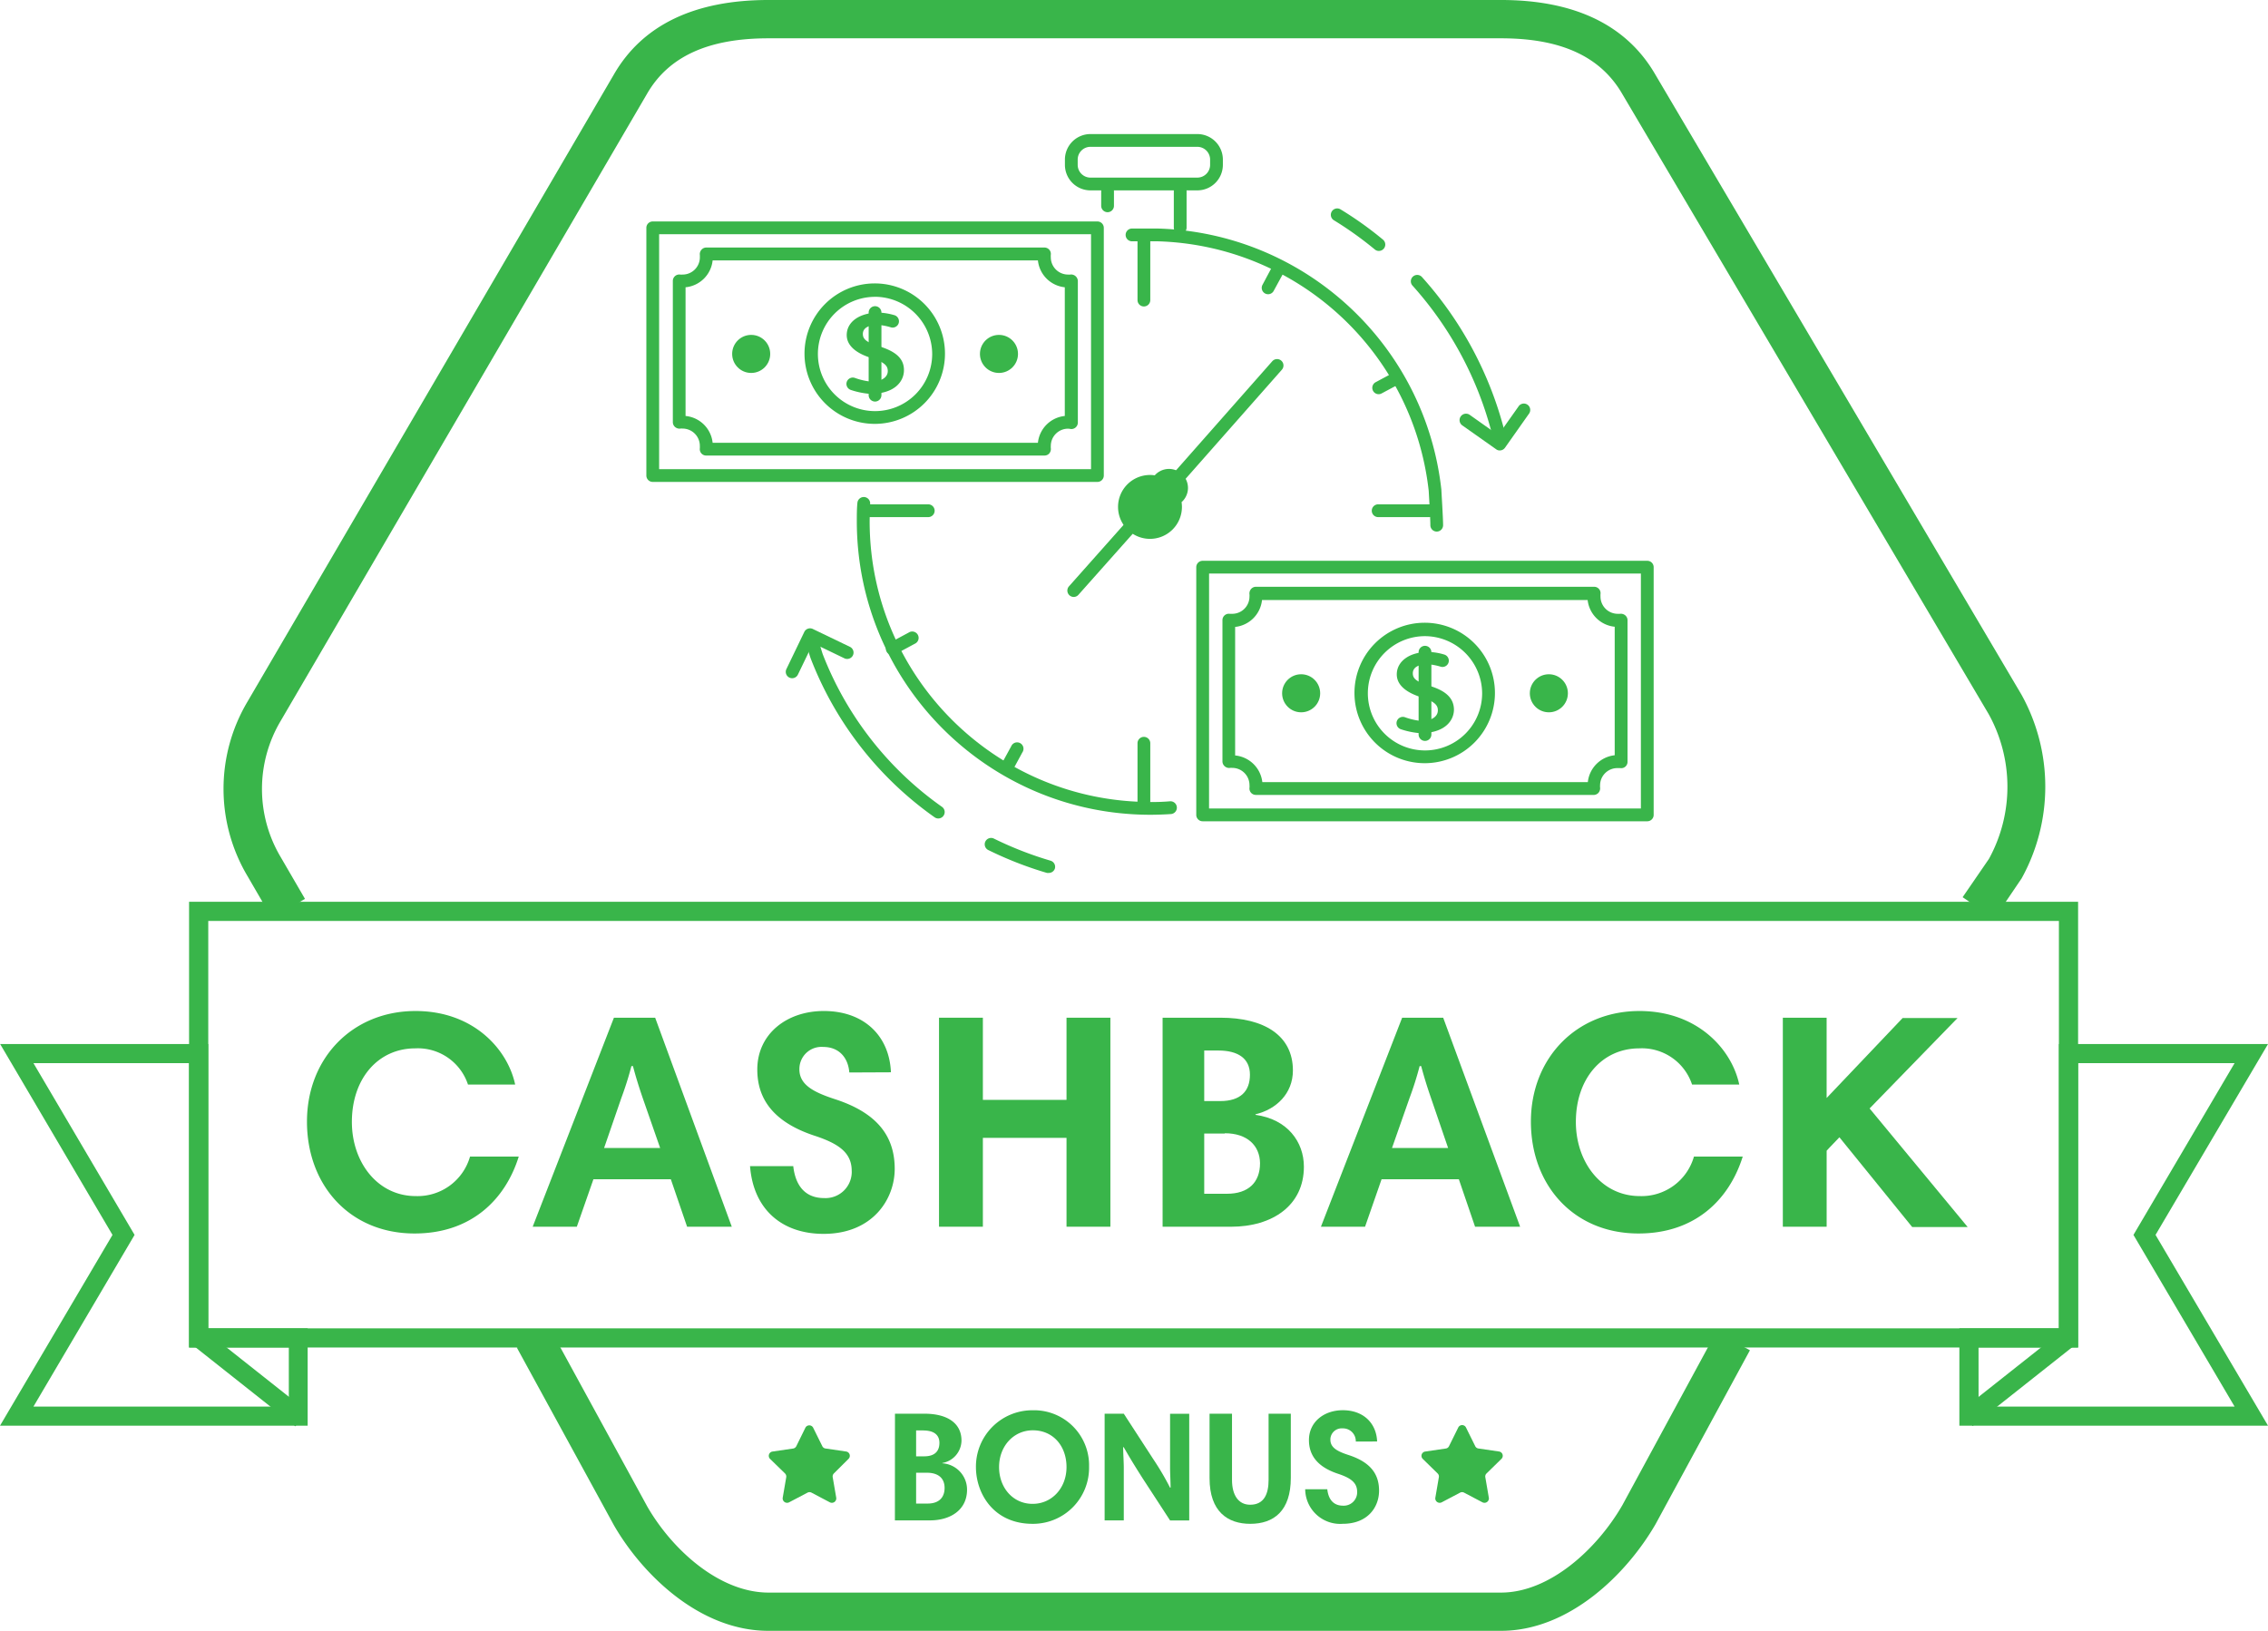 <svg id="Layer_1" data-name="Layer 1" xmlns="http://www.w3.org/2000/svg" width="2626.96" height="1889.1" viewBox="0 0 2626.96 1889.1"><defs><style>.cls-1{fill:#39b54a;}</style></defs><title>CashBack-Bonus</title><path class="cls-1" d="M1738.54,1889.1H890c-79.93,0-146.34-65.82-178.88-122.24L598.62,1561l38.89-21.3,112.26,205.5c28.47,49.4,83,99.61,140.5,99.61h848.27c56.72,0,111.44-50.8,140.5-101.09l108.85-200.77,39,21.15-109.22,201.29C1884.59,1822.69,1818,1889.1,1738.54,1889.1Zm571.33-824.75-36.61-25.07,30.47-44.37a173.78,173.78,0,0,0-.44-167.94L1879.12,109c-25.15-43.56-71.07-64.63-140.51-64.63H890c-69.58,0-115.58,21-140.5,64.19L325.15,835a154.36,154.36,0,0,0,0,157.88l28.1,48.36-38.38,22.19L286.77,1015a197.67,197.67,0,0,1,0-202.4L711.09,86.22C744.07,29.06,804.34,0,890,0h848.57c85.56,0,145.75,29.14,178.88,86.59l423.95,718.05a219.69,219.69,0,0,1,0,213.19l-1,1.41Z"/><path class="cls-1" d="M356.36,1651.5H0l130.3-221L.15,1209.36H241.22v329.37H356.36ZM38.75,1629.32H334.54v-68.41H219V1231.54H38.75l117.13,198.93Z"/><rect class="cls-1" x="277.35" y="1518.39" width="22.18" height="154.41" transform="translate(-1141.58 831.29) rotate(-51.63)"/><path class="cls-1" d="M2627,1651.5H2269.49V1538.73h115.29V1209.36H2627l-130.3,221.11Zm-335.28-22.18h296.53l-117.13-198.85,117.13-198.93H2407v329.37H2291.68Z"/><rect class="cls-1" x="2261.28" y="1584.17" width="154.41" height="22.18" transform="translate(-485.21 1795.64) rotate(-38.36)"/><path class="cls-1" d="M2407,1560.91H219V1044.6H2407ZM241.22,1538.73H2384.78V1066.79H241.22Z"/><path class="cls-1" d="M941.74,1653.57l10.65,21.52a4.86,4.86,0,0,0,3.84,2.81l23.74,3.48a5,5,0,0,1,2.81,8.57l-16.86,16.79a5,5,0,0,0-1.4,4.51l4.06,23.66a5.1,5.1,0,0,1-7.39,5.33L940,1729.07a4.91,4.91,0,0,0-4.73,0L914,1740.24a5.11,5.11,0,0,1-7.4-5.33l4.07-23.66a5.09,5.09,0,0,0-1.48-4.51L892,1690a5,5,0,0,1,2.81-8.57l23.74-3.48a5,5,0,0,0,3.84-2.81l10.58-21.52a5.11,5.11,0,0,1,7-1.82A5.2,5.2,0,0,1,941.74,1653.57Z"/><path class="cls-1" d="M1698,1653.57l10.65,21.52a4.89,4.89,0,0,0,3.85,2.81l23.74,3.48a5,5,0,0,1,2.81,8.57l-17.16,16.79a4.88,4.88,0,0,0-1.48,4.51l4.07,23.67a5.1,5.1,0,0,1-4.24,5.83,5.16,5.16,0,0,1-3.16-.51l-21.22-11.17a4.91,4.91,0,0,0-4.73,0l-21.23,11.17a5.1,5.1,0,0,1-7.39-5.32l4.07-23.67a4.88,4.88,0,0,0-1.48-4.51L1648,1690a5,5,0,0,1,2.81-8.57l23.74-3.48a4.86,4.86,0,0,0,3.84-2.81l10.65-21.52a5,5,0,0,1,9,0Z"/><path class="cls-1" d="M1036.62,1637.6h34.23c25.59,0,42.82,10.35,42.82,31.2a26.78,26.78,0,0,1-22.18,25.89v.37a30.52,30.52,0,0,1,28.61,30.61c0,22.85-18.48,35.5-43.11,35.5h-40.45Zm33,19.37h-8.51v30h9.39c12.21,0,17.6-6,17.6-15.6s-6.87-14.35-18.63-14.35Zm3.84,49h-12.35v35.71h13.39c12.72,0,19.59-6.73,19.59-18.11s-7.39-17.6-20.63-17.6Z"/><path class="cls-1" d="M1196.2,1633.61a63.74,63.74,0,0,1,65.24,62.21c0,1.2,0,2.4,0,3.6a64.93,64.93,0,0,1-64.11,65.74H1196c-45.34,0-65.6-35.35-65.6-65.74a65.3,65.3,0,0,1,64.78-65.81Zm0,108.4c22.18,0,39.12-18.34,39.12-42.59s-15.39-42.59-39-42.59c-22.19,0-39.12,18.26-39.12,42.59s16.49,42.59,38.6,42.59Z"/><path class="cls-1" d="M1300.91,1676.35c0,5.84.74,17.82.74,23.44v61.38h-22.19V1637.6h22.19l34.46,53.09a322.71,322.71,0,0,1,19.15,32.61h.59c0-6.13-.59-16.86-.59-22.18v-63.45h22.19v123.57h-22.19l-31.5-48.36c-14.13-22.19-18.49-30.1-22.19-36.46Z"/><path class="cls-1" d="M1401,1712.29V1637.6h26v76.68c0,18.12,7.77,28.77,21,28.77,16.27,0,21.37-12.65,21.37-28.77V1637.6h25.74v74.32c0,38.23-19.6,53.24-47,53.24C1422.26,1765.16,1401,1751.26,1401,1712.29Z"/><path class="cls-1" d="M1570.38,1669.84a14.79,14.79,0,0,0-14.33-15.24c-.35,0-.7,0-1,0a13.09,13.09,0,0,0-14.09,12c0,.41,0,.81,0,1.22,0,9.25,8.51,13.61,21.37,17.75,25.37,8.36,35,22.19,35,41.19s-13,38.38-42.07,38.38a40.52,40.52,0,0,1-43.38-37.46c-.06-.84-.1-1.7-.11-2.55h25.59c1.26,11.39,6.88,19,18.26,19a15.53,15.53,0,0,0,16.33-14.69c0-.43,0-.86,0-1.28,0-10.28-6.73-15.9-22.19-21-24.62-8.13-33.64-22.18-33.64-39,0-21,17.37-34.6,39.26-34.6,23.59,0,38.83,14.78,39.71,36.23Z"/><path class="cls-1" d="M1271.11,558.24H756.05a7.39,7.39,0,0,1-7.39-7.39V263.92a7.39,7.39,0,0,1,7.39-7.39h515.06a7.39,7.39,0,0,1,7.39,7.39V550.85A7.39,7.39,0,0,1,1271.11,558.24ZM763.45,543.45h500.26V271.32H763.45Z"/><path class="cls-1" d="M1210,527.7H818a7.39,7.39,0,0,1-7.46-7.32,6.9,6.9,0,0,1,.07-1.11,26.34,26.34,0,0,0,0-2.81,20,20,0,0,0-19.89-20h-.08a14.2,14.2,0,0,0-2.44,0,7.92,7.92,0,0,1-6.14-1.7,7.43,7.43,0,0,1-2.73-5.55V325.38a7.41,7.41,0,0,1,8.43-7.33,23.06,23.06,0,0,0,2.88,0,20,20,0,0,0,20-20v-2.52a7.73,7.73,0,0,1,1.7-6.06,7.4,7.4,0,0,1,5.54-2.74H1209.8a7.41,7.41,0,0,1,7.32,8.43,17.43,17.43,0,0,0,0,2.89,20,20,0,0,0,20,20,12.43,12.43,0,0,0,2.44,0,7.77,7.77,0,0,1,8.8,6.57c0,.28.06.55.08.83V489.62a7.51,7.51,0,0,1-8.43,7.32,16.56,16.56,0,0,0-2.89-.37,20,20,0,0,0-20,20v.08a13.29,13.29,0,0,0,0,2.36,7.87,7.87,0,0,1-1.7,6.14A7.36,7.36,0,0,1,1210,527.7ZM825.42,512.91h376.77a34.83,34.83,0,0,1,31.13-31.06V332.77a34.9,34.9,0,0,1-31.13-31.13H825.42a34.91,34.91,0,0,1-31.36,31.13V481.85A34.83,34.83,0,0,1,825.42,512.91Z"/><path class="cls-1" d="M1013.54,491a81.35,81.35,0,1,1,81-81.72v.37A81.36,81.36,0,0,1,1013.54,491Zm0-147.16A66.19,66.19,0,1,0,1079.73,410h0A66.55,66.55,0,0,0,1013.54,343.79Z"/><path class="cls-1" d="M1013.54,465.14a7.39,7.39,0,0,1-7.39-7.4V362.35a7.4,7.4,0,1,1,14.79,0v95.47A7.4,7.4,0,0,1,1013.54,465.14Z"/><path class="cls-1" d="M1018.5,401.17c-14.79-4.66-19.08-8.13-19.08-14.34s5.55-10.65,18-10.43a66.06,66.06,0,0,1,14.79,2.88,7.39,7.39,0,0,0,8.5-4.36h0a7.4,7.4,0,0,0-4.11-9.62,6.45,6.45,0,0,0-.62-.21,72.68,72.68,0,0,0-18.64-3c-21.81.22-36.6,10.72-36.6,26S997.5,411.3,1010.29,415c14.79,4.81,18,9.1,18,14.79,0,7.4-7.4,12.28-19.38,12.28A78.52,78.52,0,0,1,990,437.7a7.4,7.4,0,0,0-9.17,4.51h0a7.4,7.4,0,0,0,4.51,9.44l.3.1a93.45,93.45,0,0,0,22.19,4.51c28.91,0,39.19-14.79,39.19-27.36C1047.26,412.49,1032.47,405.68,1018.5,401.17Z"/><circle class="cls-1" cx="870.08" cy="409.97" r="22.04"/><circle class="cls-1" cx="1157.08" cy="409.97" r="22.04"/><path class="cls-1" d="M1908,951.35h-515a7.4,7.4,0,0,1-7.4-7.39V657a7.4,7.4,0,0,1,7.4-7.39h515a7.39,7.39,0,0,1,7.39,7.39V944A7.39,7.39,0,0,1,1908,951.35Zm-507.59-14.79h500.19V664.36H1400.44Z"/><path class="cls-1" d="M1846.5,920.81H1454.57a7.41,7.41,0,0,1-7.32-8.43,15.39,15.39,0,0,0,0-2.88,20,20,0,0,0-20-20,14.2,14.2,0,0,0-2.44,0A7.76,7.76,0,0,1,1416,883a7.56,7.56,0,0,1-.07-.82V718.41a7.39,7.39,0,0,1,7.31-7.47,6.74,6.74,0,0,1,1.19.08,26.34,26.34,0,0,0,2.81,0,20,20,0,0,0,20-20,12.43,12.43,0,0,0,0-2.44,8,8,0,0,1,1.7-6.14,7.43,7.43,0,0,1,5.55-2.73h391.93a7.4,7.4,0,0,1,7.47,7.32,6.91,6.91,0,0,1-.08,1.11,27.67,27.67,0,0,0,0,2.88,20,20,0,0,0,20,20,14.2,14.2,0,0,0,2.44,0,8,8,0,0,1,6.14,1.7,7.36,7.36,0,0,1,2.73,5.62V882.43a7.3,7.3,0,0,1-8.43,7.32,27.67,27.67,0,0,0-2.88,0,20,20,0,0,0-20.48,19.44v.38a13.26,13.26,0,0,0,0,2.52,7.81,7.81,0,0,1-1.7,6.06A7.42,7.42,0,0,1,1846.5,920.81ZM1462,906h377.14a35,35,0,0,1,31.13-31.13V726a35,35,0,0,1-31.35-30.91H1461.75a35,35,0,0,1-31.13,31.13V875.11a35,35,0,0,1,31.5,30.91Z"/><path class="cls-1" d="M1650.54,884.06a81.35,81.35,0,1,1,81-81.71v.37A81.34,81.34,0,0,1,1650.54,884.06Zm0-147.16a66.19,66.19,0,1,0,66.18,66.19h0A66.55,66.55,0,0,0,1650.54,736.9Z"/><path class="cls-1" d="M1650.54,858.25a7.4,7.4,0,0,1-7.4-7.39V755.24a7.4,7.4,0,0,1,14.79,0v95.69A7.39,7.39,0,0,1,1650.54,858.25Z"/><path class="cls-1" d="M1655.42,794.29c-14.79-4.66-19-8.14-19-14.35s5.47-10.65,17.89-10.43a66.53,66.53,0,0,1,14.79,2.89,7.39,7.39,0,0,0,8.5-4.37h0a7.39,7.39,0,0,0-4.13-9.6,5.9,5.9,0,0,0-.67-.23,68.73,68.73,0,0,0-18.56-3c-21.45,0-36.39,10.72-36.39,26s16.86,23.15,29.58,26.84c14.79,4.81,18,9.1,18,14.79,0,7.4-7.39,12.28-19.45,12.28a77.77,77.77,0,0,1-18.85-4.36,7.39,7.39,0,0,0-9.17,4.51h0a7.39,7.39,0,0,0,4.5,9.44l.3.1a93.45,93.45,0,0,0,22.19,4.51c28.84,0,39.12-14.79,39.12-27.36C1683.89,805.6,1669.54,798.65,1655.42,794.29Z"/><circle class="cls-1" cx="1507.08" cy="803.08" r="22.04"/><circle class="cls-1" cx="1794" cy="803.08" r="22.04"/><path class="cls-1" d="M1332,943.81c-187.41-.33-339.25-152.17-339.58-339.57,0-7.4,0-14.79.67-21.6a7.41,7.41,0,0,1,14.79,1c0,6.73-.59,13.69-.59,20.64C1007.58,783.47,1152.8,928.69,1332,929a221.67,221.67,0,0,0,23.22-.81,7.41,7.41,0,0,1,1,14.79C1348.24,943.51,1340,943.81,1332,943.81Z"/><path class="cls-1" d="M1664.15,615.77a7.39,7.39,0,0,1-7.4-7.39c0-8.06-1.92-39.57-1.92-39.86-18.06-161.07-151.9-284.29-313.91-289h-30a7.4,7.4,0,0,1,0-14.79h30.17c169.6,4.83,309.71,133.89,328.41,302.52,0,1.63,2,32.61,2,41.12A7.4,7.4,0,0,1,1664.15,615.77Z"/><path class="cls-1" d="M1086.75,948.1a7.37,7.37,0,0,1-4.29-1.41A402.5,402.5,0,0,1,939.22,763.3c-1.77-4.66-5.32-17.67-5.69-19.15a7.39,7.39,0,0,1,14.27-3.85c1,3.77,4,14.35,5.25,17.75a387.72,387.72,0,0,0,138.14,176.66,7.39,7.39,0,0,1,1.56,10.34v0A7.37,7.37,0,0,1,1086.75,948.1Z"/><path class="cls-1" d="M1214.76,1011.18a10.23,10.23,0,0,1-2.07,0,423.93,423.93,0,0,1-67.59-26.33,7.39,7.39,0,1,1,6.51-13.24A412.87,412.87,0,0,0,1216.83,997a7.4,7.4,0,0,1,5,9.17h0A7.4,7.4,0,0,1,1214.76,1011.18Z"/><path class="cls-1" d="M1735,506.11a7.41,7.41,0,0,1-7.4-5.55,410.1,410.1,0,0,0-91.32-169.49,7.39,7.39,0,1,1,10.5-10.41c.18.18.35.37.52.57a424.88,424.88,0,0,1,94.65,175.56,7.39,7.39,0,0,1-5.3,9h0A5.72,5.72,0,0,1,1735,506.11Z"/><path class="cls-1" d="M1597.07,290.69a7.33,7.33,0,0,1-4.65-1.7,412.57,412.57,0,0,0-47.55-33.94,7.39,7.39,0,0,1,7.72-12.6l0,0a410.56,410.56,0,0,1,49.25,35.12,7.39,7.39,0,0,1-4.81,13.09Z"/><path class="cls-1" d="M1332,624.2a37,37,0,1,1,37-37A37,37,0,0,1,1332,624.2Zm0-59.16a22,22,0,1,1,0,.3Z"/><path class="cls-1" d="M1353,573.77a7.4,7.4,0,0,1-5.55-12.28l126.16-143a7.41,7.41,0,1,1,11.09,9.83l-126.15,143A7.43,7.43,0,0,1,1353,573.77Z"/><path class="cls-1" d="M1243.67,691.5a7.4,7.4,0,0,1-5.54-12.28l67.29-75.72a7.39,7.39,0,0,1,11,9.83L1249.14,689A7.39,7.39,0,0,1,1243.67,691.5Z"/><path class="cls-1" d="M1386.84,220.52H1263.05a29.58,29.58,0,0,1-29.58-29.58v-6.07a29.58,29.58,0,0,1,29.58-29.58h123.79a29.59,29.59,0,0,1,29.58,29.58v6.07A29.59,29.59,0,0,1,1386.84,220.52Zm-123.79-50.44a14.79,14.79,0,0,0-14.79,14.79v6.07a14.79,14.79,0,0,0,14.79,14.79h123.79a14.79,14.79,0,0,0,14.79-14.79v-6.07a14.79,14.79,0,0,0-14.79-14.79Z"/><path class="cls-1" d="M1367,271a7.4,7.4,0,0,1-7.4-7.39V221.85a7.4,7.4,0,1,1,14.79,0v42.07A7.38,7.38,0,0,1,1367,271Z"/><path class="cls-1" d="M1282.87,245.81a7.4,7.4,0,0,1-7.4-7.4V221.85a7.4,7.4,0,1,1,14.79,0v16.86A7.39,7.39,0,0,1,1282.87,245.81Z"/><path class="cls-1" d="M1737.21,521.78a6.8,6.8,0,0,1-4.22-1.33l-39-27.51a7.47,7.47,0,1,1,8.51-12.27h0l32.9,23.29,23.3-32.91a7.39,7.39,0,1,1,12.66,7.64,8.52,8.52,0,0,1-.61.87l-27.51,39A7.37,7.37,0,0,1,1737.21,521.78Z"/><path class="cls-1" d="M917.56,785.63A7.38,7.38,0,0,1,910.89,775v0l20.71-43a7.39,7.39,0,0,1,9.88-3.41h0l43,20.7a7.4,7.4,0,0,1,3.41,9.89v0a7.39,7.39,0,0,1-9.83,3.4l-36.31-17.52-17.53,36.31A7.38,7.38,0,0,1,917.56,785.63Z"/><path class="cls-1" d="M1075.44,599h-67.29a7.4,7.4,0,1,1,0-14.79h67.29a7.4,7.4,0,0,1,0,14.79Z"/><path class="cls-1" d="M1655.72,599h-59.16a7.4,7.4,0,1,1,0-14.79h59.16a7.4,7.4,0,0,1,0,14.79Z"/><path class="cls-1" d="M1324.94,935.38a7.39,7.39,0,0,1-7.39-7.4V860.69a7.4,7.4,0,0,1,14.79,0V928A7.4,7.4,0,0,1,1324.94,935.38Z"/><path class="cls-1" d="M1324.94,355a7.39,7.39,0,0,1-7.39-7.39V280.27a7.4,7.4,0,1,1,14.79,0v67.29A7.39,7.39,0,0,1,1324.94,355Z"/><path class="cls-1" d="M1596.85,456.63a7.39,7.39,0,0,1-3.47-13.9l16.78-9a7.4,7.4,0,0,1,7,13l-16.86,9A7.4,7.4,0,0,1,1596.85,456.63Z"/><path class="cls-1" d="M1033.44,758.79a7.41,7.41,0,0,1-3.55-13.9l22.62-12.13a7.4,7.4,0,1,1,7.85,12.54,6.92,6.92,0,0,1-.89.47l-22.56,12.13A7.4,7.4,0,0,1,1033.44,758.79Z"/><path class="cls-1" d="M1168,893.3a8,8,0,0,1-3.55-.88,7.4,7.4,0,0,1-3-10l9.84-18a7.39,7.39,0,0,1,13.6,5.81,7.19,7.19,0,0,1-.66,1.22l-9.76,18A7.4,7.4,0,0,1,1168,893.3Z"/><path class="cls-1" d="M1468.77,340.83a7.39,7.39,0,0,1-6.43-10.94l10.28-19.3a7.48,7.48,0,0,1,13,7.39l-10.57,19.37A7.39,7.39,0,0,1,1468.77,340.83Z"/><path class="cls-1" d="M596.69,1256.32H542.05A61.17,61.17,0,0,0,481,1214.39c-42.89,0-73.43,34.83-73.43,85.26,0,46.44,29.58,85.86,74,85.86a63.15,63.15,0,0,0,62.86-45.78h56.42c-15.23,49-54.35,89.11-120.68,89.11-74.91,0-124.61-55.76-124.61-129.56s52.88-128.15,125.72-128.15C548.77,1171.13,588.19,1215.87,596.69,1256.32Z"/><path class="cls-1" d="M711.09,1178.89h47.77L847.6,1421H795.84L777,1366H687.35l-19.22,55H617ZM699.7,1329.82h64.93l-20.19-57.9c-4.58-13.46-8.13-24.85-11.31-37h-1.78a380.15,380.15,0,0,1-11.68,37Z"/><path class="cls-1" d="M983.74,1242.34c-1.4-17.75-12.42-29.58-30.17-29.58A25.59,25.59,0,0,0,926,1236.19c-.07.82-.1,1.64-.09,2.45,0,18.12,16.64,26.63,41.86,34.83,49.69,16.27,68.55,44,68.55,80.53,0,35.13-25.59,75.28-82.38,75.28-48.29,0-81.34-28.39-85.19-78.46h50.06c2.45,22.19,13.46,37,35.8,37A30.39,30.39,0,0,0,986.52,1359c.05-.8.05-1.61,0-2.42,0-20.26-13.09-31.28-43.63-41.19-48.29-16.12-65.74-43.48-65.74-76.46,0-41.19,34.09-67.81,77.06-67.81,46.14,0,75.94,28.39,77.72,71Z"/><path class="cls-1" d="M1235.32,1318.07h-96.88V1421h-50.8V1178.89h50.8v95.18h96.88v-95.18h50.8V1421h-50.8Z"/><path class="cls-1" d="M1346.61,1178.89h67.14c50.07,0,83.79,20.27,83.79,61.08,0,27-19.52,45.11-43.34,50.81v.66c37,5,56.06,31.28,56.06,60,0,44.74-36.16,69.58-84.45,69.58h-79.2Zm64.63,38h-16.42v58.57h18.49c23.81,0,34.46-11.68,34.46-30.54S1433.94,1216.9,1411.24,1216.9Zm7.4,96.14h-23.82v69.8h26.33c24.85,0,38.31-13.16,38.31-35.49-.3-20.41-14.87-34.61-40.75-34.61Z"/><path class="cls-1" d="M1624.07,1178.89h47.54L1760.72,1421h-52.2l-18.79-55h-89.48l-19.15,55H1530Zm-11.76,150.93h65l-19.82-57.9c-4.66-13.46-8.13-24.85-11.39-37h-1.77a377.48,377.48,0,0,1-11.69,37Z"/><path class="cls-1" d="M2014.52,1256.32h-54.65a61.23,61.23,0,0,0-61.08-41.93c-43,0-73.51,34.83-73.51,85.26,0,46.44,29.58,85.86,74,85.86a63.07,63.07,0,0,0,62.78-45.78h56.5c-15.31,49-54.35,89.11-120.76,89.11-74.91,0-124.6-55.76-124.6-129.56s52.94-128.15,125.71-128.15C1966.6,1171.13,2006,1215.87,2014.52,1256.32Z"/><path class="cls-1" d="M2130.54,1317.4c-3.18,3.55-11.76,12-14.79,15.6v88H2065V1178.89h50.73v93l88.07-92.66h63.6l-101.9,104.79,113.58,137.32h-64.26Z"/></svg>
